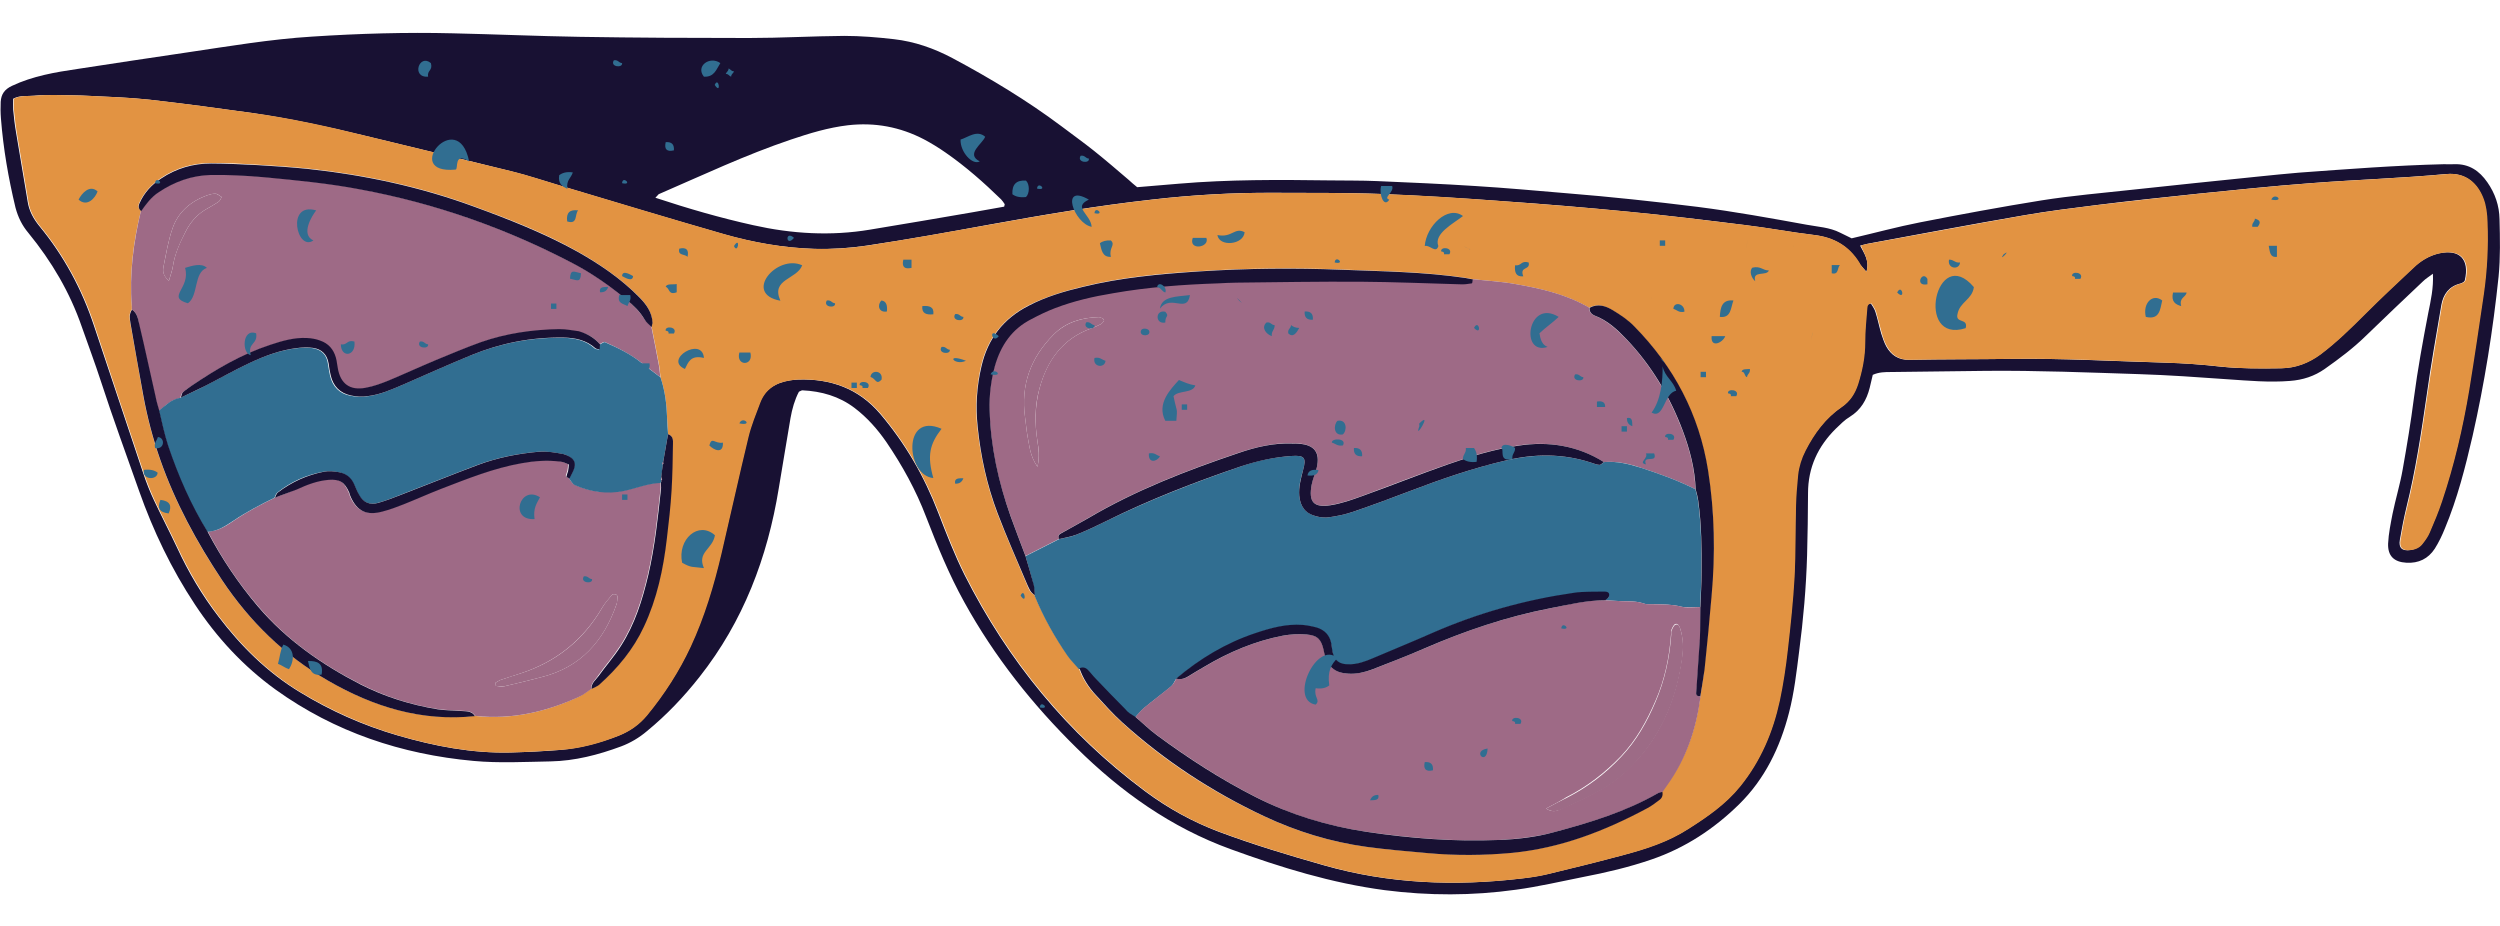 <?xml version="1.0" encoding="utf-8"?>
<!-- Generator: Adobe Illustrator 25.3.1, SVG Export Plug-In . SVG Version: 6.00 Build 0)  -->
<svg version="1.1" id="Layer_1" xmlns="http://www.w3.org/2000/svg" xmlns:xlink="http://www.w3.org/1999/xlink" x="0px" y="0px"
	 viewBox="0 0 1065.8 394.9" enable-background="new 0 0 1065.8 394.9" xml:space="preserve">
<g>
	<path fill="#181133" d="M1037.2,116.7c-1.7,1.3-3.1,2.1-4.3,3.3c-8.1,7.7-16.2,15.3-24.2,23.1c-5.4,5.3-11.4,9.8-17.5,14.1
		c-4.5,3.2-9.5,4.8-15,5.2c-8.8,0.7-17.6-0.1-26.4-0.7c-12.6-0.9-25.3-1.8-37.9-2.2c-21.7-0.7-43.4-1.6-65.1-1.4
		c-13.5,0.2-27.1,0.3-40.6,0.5c-2.6,0-5.1,0-7.8,1.2c-0.4,1.8-0.9,3.7-1.3,5.5c-1.3,5.2-3.8,9.5-8.5,12.4c-2.2,1.3-4,3.2-5.9,5
		c-7.7,7.6-11.9,16.6-11.9,27.6c0,8.8-0.2,17.6-0.4,26.4c-0.4,13.8-1.6,27.4-3.4,41.1c-1.1,8.7-2.1,17.5-4.3,26
		c-3.8,14.8-10.3,28.3-21.3,39.1c-10.7,10.5-23,18.6-37.3,23.5c-9.6,3.3-19.4,5.6-29.3,7.5c-9.5,1.9-18.9,4.1-28.5,5.4
		c-18.6,2.6-37.2,2.6-55.9,0.2c-22.7-3-44.4-9.7-65.8-17.5c-25.3-9.2-46.7-24.4-65.7-43.2c-18.8-18.5-35-38.9-47.8-62.1
		c-6.5-11.7-11.5-24-16.3-36.4c-4.3-11.3-10.1-21.8-16.9-31.8c-3.8-5.5-8.2-10.5-13.6-14.6c-6.6-5-14.1-7.1-22.2-7.5
		c-0.4,0-0.8,0.3-1.5,0.6c-1.8,3.4-2.9,7.3-3.6,11.3c-1.7,9.9-3.3,19.9-5,29.9c-4.8,29.5-15.1,56.7-33.8,80.4
		c-6.7,8.5-14,16.2-22.4,23.1c-3.3,2.8-7,5-11,6.5c-9.7,3.6-19.7,6.2-30.1,6.4c-10.9,0.2-22,0.8-32.8-0.2
		c-30.7-2.8-59.2-12.3-84.4-30.4c-13.7-9.9-25.1-22.2-34.4-36.3c-10-15.1-17.8-31.4-23.8-48.4c-5.5-15.6-11.2-31.1-16.3-46.8
		c-2.5-7.7-5.4-15.4-8.1-23.1c-5.1-14.8-12.9-28-22.8-40.1c-2.7-3.2-4.4-6.7-5.5-10.8C3.6,76,1.4,63.4,0.4,50.5
		c-0.2-2.4-0.2-4.7-0.1-7.1c0.2-3.2,1.6-5.3,4.8-6.8c8.9-4.2,18.4-5.8,27.9-7.2c15.7-2.4,31.4-4.8,47.1-7.1
		c17.6-2.6,35.2-5.6,53-6.7c19.9-1.3,39.9-1.9,59.9-1.4c18,0.4,36.1,1.2,54.1,1.5c24.1,0.4,48.1,0.5,72.2,0.5
		c13.5,0,27.1-0.8,40.6-0.9c7.1,0,14.2,0.6,21.2,1.4c8.8,1,17.1,3.9,25,8.1c16.1,8.6,31.7,18,46.4,29c4.6,3.5,9.4,6.9,13.9,10.5
		c5,4,9.9,8.2,14.8,12.4c1.1,1,2.2,2,3.6,3.1c5.9-0.5,11.9-1,17.9-1.5c21.2-1.8,42.5-1.7,63.8-1.4c6.9,0.1,13.8,0,20.6,0.3
		c14,0.6,27.9,1.2,41.8,2.1c13.1,0.8,26.1,2,39.2,3.1c18.6,1.5,37.2,3.5,55.7,5.8c15.6,2,31,4.8,46.4,7.6c4.8,0.9,9.8,1.1,14.3,3.4
		c1.7,0.8,3.5,1.7,4.9,2.4c9.9-2.3,19.4-4.9,29.1-6.8c17.3-3.4,34.6-6.6,52-9.4c12.7-2,25.6-3.1,38.4-4.5c18.1-2,36.3-3.8,54.5-5.7
		c5.6-0.6,11.1-1.1,16.7-1.6c20.6-1.5,41.1-3.1,61.8-3.6c1.5,0,3,0.1,4.5,0c6.2-0.2,10.6,2.8,14,7.7c3.3,4.7,5.1,10,5.2,15.7
		c0.2,8.2,0.4,16.4-0.4,24.5c-2.4,22.9-6,45.5-11.1,68c-3.1,13.4-6.5,26.7-11.8,39.4c-1.2,3-2.6,5.9-4.3,8.6
		c-2.8,4.3-6.9,6.3-12.1,6c-5.3-0.3-8-2.9-7.8-8.2c0.2-4.3,1.1-8.5,1.9-12.7c1.3-6.3,3.2-12.5,4.3-18.8c1.8-10.1,3.5-20.3,4.8-30.5
		c1.6-12.2,3.8-24.2,6.1-36.2C1036.3,128.1,1037.5,122.8,1037.2,116.7z M795.7,115.9c-1.5-1.8-2.6-2.8-3.3-4
		c-4.4-7.1-10.8-10.7-19-11.7c-10-1.2-19.9-3.1-29.9-4.3c-16.6-2.1-33.2-4.1-49.9-5.7c-17.5-1.7-35.1-3.2-52.6-4.4
		c-17.3-1.3-34.7-2.4-52.1-3.1c-15.2-0.6-30.5-0.4-45.8-0.5c-17.4-0.1-34.8,0.9-52.1,2.9c-23.3,2.6-46.3,6.5-69.4,10.7
		c-17.3,3.2-34.6,6.3-52,8.9c-7.4,1.1-15,1.6-22.5,1.4c-13.1-0.4-26.1-2.7-38.7-6.3c-23.3-6.7-46.5-13.7-69.8-20.7
		c-6.8-2-13.5-4.3-20.4-6c-21.2-5.3-42.6-10.3-63.8-15.5c-15.2-3.7-30.6-7-46.1-9.3c-14.9-2.1-29.8-4.1-44.7-5.8
		c-8.3-0.9-16.7-1.2-25.1-1.6c-5.1-0.3-10.3-0.3-15.5-0.4c-2.8,0-5.6,0-8.4,0.3c-2.9,0.3-6-0.3-9,1.3c0,1.5-0.1,3,0,4.5
		c0.3,3.4,0.7,6.8,1.3,10.2c1.6,9.7,3.3,19.5,4.9,29.2c0.6,3.9,2.4,7.2,4.9,10.3c10.5,12.7,18.2,27,23.4,42.7c7,21,14,42,21,62.9
		c1.3,3.9,2.8,7.7,4.5,11.3c3.2,6.8,6.7,13.5,9.9,20.3c4.8,10.4,10.6,20.2,17.5,29.2c9.7,12.8,20.9,23.9,34.7,32.3
		c13.1,8,26.9,14.2,41.7,18.5c15.8,4.6,31.7,7.7,48.2,7.3c7.1-0.2,14.2-0.5,21.2-1.1c8.6-0.7,16.9-3,24.9-6.1
		c4.7-1.9,8.6-4.7,11.9-8.6c7.4-9,13.7-18.7,18.6-29.3c5.9-12.7,9.9-26.1,13.1-39.7c3.9-16.5,7.5-33.1,11.5-49.6
		c1.2-5,3.2-9.7,5-14.6c2.2-5.9,6.8-8.6,12.7-9.6c1.3-0.2,2.6-0.4,3.8-0.4c13.8-0.4,25.7,3.8,34.9,14.6c10.7,12.6,18.8,26.6,24.7,42
		c3.5,9,7,18.1,11.3,26.7c18.5,36.6,43.8,67.6,76.9,92.2c9.8,7.3,20.2,13,31.5,17.3c14.7,5.5,29.7,10,44.8,14.3
		c27.7,7.9,55.8,9,84.3,5.6c3.6-0.4,7.2-1,10.8-1.8c10.8-2.6,21.7-5.3,32.5-8.2c9.5-2.6,18.9-5.6,27.4-11
		c8.2-5.2,16.1-10.7,22.3-18.3c8.7-10.8,14-23.1,16.8-36.5c1.5-7.1,2.6-14.4,3.4-21.6c1.2-10.4,2.3-20.9,2.9-31.4
		c0.6-10.1,0.4-20.2,0.6-30.3c0.1-4.3,0.4-8.6,0.9-12.9c0.4-3.7,1.5-7.1,3.2-10.4c3.8-7.4,8.6-13.9,15.5-18.6
		c3.6-2.5,5.6-5.7,6.9-9.7c1.9-5.8,3-11.6,3-17.7c0-4.9,0.5-9.9,0.9-14.8c0.1-0.7,0-1.8,1.8-1.9c0.6,1,1.5,2.2,1.9,3.5
		c1,3.1,1.6,6.2,2.5,9.3c0.6,1.8,1.2,3.7,2.1,5.4c2.1,3.8,5.2,5.9,9.9,5.8c14.4-0.3,28.8-0.2,43.2-0.4c21.9-0.3,43.8,1,65.7,1.6
		c7.9,0.2,15.9,0.8,23.8,1.7c8.6,0.9,17.2,0.8,25.7,0.7c6.2-0.1,11.6-2.2,16.7-5.9c6.9-5.2,13-11.2,19.1-17.3
		c6.7-6.7,13.6-13.1,20.5-19.6c3.2-3,6.8-5.2,11.1-6.2c8.8-1.9,13.1,2.6,11,11.5c0,0.2-0.2,0.4-0.5,0.7c-0.4,0.2-0.9,0.6-1.5,0.7
		c-4.8,1.2-7.2,4.6-8,9.1c-2.2,12.9-4.5,25.8-6.3,38.8c-2.3,15.9-4.7,31.8-8.6,47.5c-1.1,4.6-2,9.2-2.8,13.9c-0.6,3.4,1,4.8,4.4,4.3
		c2-0.3,3.8-1.1,5-2.6c1.2-1.5,2.3-3.1,3.1-4.9c1.9-4.3,3.7-8.7,5.2-13.2c5.2-15.5,9-31.4,11.6-47.5c2.2-13.6,4.2-27.1,6.2-40.7
		c1.5-10.2,2-20.5,1.6-30.9c-0.1-3.4-0.5-7-1.7-10.1c-2.3-6-7-11.2-15.7-10.4c-19.2,1.8-38.6,2.4-57.8,3.9
		c-16.1,1.2-32.1,2.9-48.1,4.5c-14.3,1.5-28.6,3-42.9,4.8c-10.4,1.3-20.9,2.6-31.2,4.4c-22.2,3.8-44.3,8-66.5,12.1
		c-1,0.2-1.9,0.5-3.3,0.8C794.8,108.2,797.1,111.1,795.7,115.9z M279.4,84.3c13.9,4.6,27.7,8.6,41.7,11.7
		c16.5,3.7,33.1,4.7,49.8,1.9c14.6-2.4,29.2-4.9,43.7-7.4c4.6-0.8,9.1-1.6,13.5-2.4c0.1-0.7,0.3-0.9,0.2-1.1c-0.5-0.7-0.9-1.4-1.5-2
		c-7.4-7.2-15.1-14-23.6-19.9c-3-2.1-6.1-4-9.3-5.7c-10.2-5.3-20.9-7.3-32.4-6c-8.4,1-16.3,3.4-24.3,6.1
		c-19.3,6.5-37.7,15.2-56.4,23.3C280.5,83.1,280.2,83.5,279.4,84.3z"/>
	<path fill="#E29342" d="M795.7,115.9c1.3-4.8-0.9-7.7-2.4-11.2c1.4-0.4,2.3-0.7,3.3-0.8c22.2-4,44.3-8.2,66.5-12.1
		c10.4-1.8,20.8-3.1,31.2-4.4c14.3-1.7,28.6-3.3,42.9-4.8c16-1.6,32-3.3,48.1-4.5c19.3-1.5,38.6-2.1,57.8-3.9
		c8.7-0.8,13.4,4.4,15.7,10.4c1.2,3.1,1.6,6.7,1.7,10.1c0.4,10.3-0.1,20.6-1.6,30.9c-2,13.6-4,27.2-6.2,40.7
		c-2.7,16.1-6.4,32-11.6,47.5c-1.5,4.5-3.3,8.8-5.2,13.2c-0.7,1.7-1.9,3.4-3.1,4.9c-1.2,1.6-3,2.4-5,2.6c-3.4,0.4-5-0.9-4.4-4.3
		c0.8-4.7,1.6-9.3,2.8-13.9c3.9-15.7,6.3-31.6,8.6-47.5c1.9-13,4.1-25.9,6.3-38.8c0.8-4.5,3.2-7.9,8-9.1c0.6-0.1,1.1-0.5,1.5-0.7
		c0.2-0.3,0.4-0.5,0.5-0.7c2.1-8.9-2.2-13.4-11-11.5c-4.3,0.9-8,3.2-11.1,6.2c-6.9,6.5-13.8,12.9-20.5,19.6
		c-6.1,6.1-12.2,12.1-19.1,17.3c-5,3.7-10.5,5.8-16.7,5.9c-8.6,0.2-17.2,0.2-25.7-0.7c-7.9-0.9-15.8-1.4-23.8-1.7
		c-21.9-0.7-43.8-1.9-65.7-1.6c-14.4,0.2-28.8,0.1-43.2,0.4c-4.7,0.1-7.8-2-9.9-5.8c-0.9-1.7-1.6-3.5-2.1-5.4
		c-0.9-3.1-1.6-6.2-2.5-9.3c-0.4-1.3-1.3-2.4-1.9-3.5c-1.7,0.1-1.7,1.2-1.8,1.9c-0.4,4.9-0.9,9.8-0.9,14.8c0,6.1-1.2,11.9-3,17.7
		c-1.3,4-3.4,7.3-6.9,9.7c-6.9,4.7-11.7,11.2-15.5,18.6c-1.7,3.3-2.8,6.8-3.2,10.4c-0.4,4.3-0.8,8.6-0.9,12.9
		c-0.3,10.1-0.1,20.2-0.6,30.3c-0.6,10.5-1.7,21-2.9,31.4c-0.8,7.2-1.9,14.5-3.4,21.6c-2.9,13.4-8.1,25.7-16.8,36.5
		c-6.2,7.7-14.1,13.1-22.3,18.3c-8.4,5.4-17.8,8.5-27.4,11c-10.8,2.9-21.6,5.6-32.5,8.2c-3.5,0.9-7.2,1.4-10.8,1.8
		c-28.4,3.4-56.6,2.3-84.3-5.6c-15.1-4.3-30.1-8.8-44.8-14.3c-11.3-4.2-21.7-10-31.5-17.3c-33-24.6-58.4-55.6-76.9-92.2
		c-4.3-8.6-7.8-17.7-11.3-26.7c-6-15.4-14-29.4-24.7-42c-9.2-10.8-21.1-15-34.9-14.6c-1.3,0-2.6,0.2-3.8,0.4
		c-5.9,0.9-10.5,3.7-12.7,9.6c-1.8,4.8-3.8,9.6-5,14.6c-4,16.5-7.6,33-11.5,49.6c-3.2,13.6-7.2,27-13.1,39.7
		c-4.9,10.5-11.2,20.3-18.6,29.3c-3.2,3.9-7.2,6.7-11.9,8.6c-8,3.2-16.3,5.5-24.9,6.1c-7.1,0.5-14.1,0.9-21.2,1.1
		c-16.5,0.4-32.5-2.7-48.2-7.3c-14.7-4.3-28.6-10.6-41.7-18.5c-13.8-8.4-25-19.5-34.7-32.3c-6.9-9.1-12.7-18.9-17.5-29.2
		c-3.2-6.8-6.7-13.5-9.9-20.3c-1.7-3.7-3.2-7.5-4.5-11.3c-7.1-21-14-41.9-21-62.9c-5.2-15.7-12.9-30-23.4-42.7
		c-2.5-3.1-4.3-6.4-4.9-10.3c-1.6-9.7-3.3-19.5-4.9-29.2c-0.6-3.4-0.9-6.8-1.3-10.2c-0.1-1.5,0-3,0-4.5c3-1.6,6.1-1,9-1.3
		c2.8-0.3,5.6-0.3,8.4-0.3c5.2,0.1,10.3,0.1,15.5,0.4c8.4,0.4,16.8,0.7,25.1,1.6c14.9,1.7,29.8,3.7,44.7,5.8
		c15.5,2.2,30.8,5.5,46.1,9.3c21.3,5.2,42.6,10.3,63.8,15.5c6.9,1.7,13.6,4,20.4,6c23.2,6.9,46.5,14,69.8,20.7
		c12.6,3.6,25.6,5.9,38.7,6.3c7.5,0.2,15.1-0.3,22.5-1.4c17.4-2.7,34.7-5.8,52-8.9c23-4.2,46.1-8.1,69.4-10.7
		c17.3-2,34.7-3,52.1-2.9c15.3,0.1,30.5-0.1,45.8,0.5c17.4,0.6,34.7,1.8,52.1,3.1c17.6,1.3,35.1,2.7,52.6,4.4
		c16.7,1.6,33.3,3.7,49.9,5.7c10,1.2,19.9,3.1,29.9,4.3c8.2,1,14.6,4.6,19,11.7C793.2,113.1,794.2,114.1,795.7,115.9z M284.8,185.1
		c-0.1-2.3-0.3-4.6-0.4-6.9c-0.2-5.9-0.9-11.7-2.8-17.3c-0.2-1.7-0.3-3.4-0.6-5.1c-1-5.5-2.1-10.9-3.2-16.4c0.1-0.6,0.3-1.3,0.3-1.9
		c-0.2-4.6-2.7-8-5.8-11.1c-7.8-7.8-16.8-14-26.4-19.4c-14.1-7.9-29.1-13.7-44.2-19.2c-22.9-8.4-46.5-13.4-70.7-16
		c-7-0.7-14.1-1.2-21.2-1.6c-6.6-0.4-13.3-0.8-19.9-0.7c-7.7,0-14.9,2.1-21.3,6.4c-4,2.7-7.2,6.1-9.2,10.5c-0.6,1.3-0.5,2.5,0.7,3.4
		c-3.3,13.4-5,26.9-3.9,40.8c0,0.4,0,0.9,0,1.3c-1.3,1.7-1,3.6-0.7,5.6c1.8,10.3,3.7,20.7,5.5,31c1.7,9.3,4.1,18.4,7.2,27.3
		c6.4,18.3,15.6,35.3,26.3,51.3c11.8,17.7,26.8,32.3,45.3,43c19.4,11.2,40,17.5,62.6,15.1c15.5,1.7,30.1-1.6,44.2-8.1
		c1.9-0.9,3.6-2.3,5.3-3.4c1.1-0.6,2.4-1,3.3-1.8c7.9-7,14.5-15,19-24.7c5.6-12,8.4-24.6,9.8-37.6c0.8-6.8,1.5-13.6,2-20.4
		c0.4-6.6,0.5-13.2,0.6-19.9C286.9,187.6,286.8,185.8,284.8,185.1z M724.9,296.8c0.6-3.8,1.2-7.6,1.6-11.5c1.1-10.5,2.1-20.9,3-31.4
		c1.6-17.8,1.4-35.6-1.5-53.3c-3.8-23.9-14.6-44.3-31.5-61.5c-2.7-2.7-6-4.9-9.2-6.9c-3-1.8-6.3-2.9-9.8-1
		c-9.7-5.7-20.6-8.2-31.5-10.1c-6-1.1-12.2-1.4-18.3-2.1c-1.1-0.2-2.1-0.4-3.2-0.6c-17.5-2.6-35.1-2.8-52.7-3.5
		c-20.2-0.8-40.4-0.6-60.6,0.7c-16.7,1-33.4,2.6-49.7,6.6c-7.9,1.9-15.7,4.3-23.1,8c-10.8,5.6-17.5,14.2-20.2,26
		c-1.9,8.5-2.5,16.9-1.6,25.6c1.4,12.7,4,25,8.5,36.9c3.9,10.2,8.4,20.2,12.6,30.3c0.7,1.8,1.4,3.7,3.3,4.6c3.7,9,8.5,17.5,14,25.5
		c1.4,2.1,3.2,3.8,4.9,5.7c1.5,4.3,3.9,8.1,7,11.4c3.6,3.9,7.2,8,11.2,11.6c18,16.5,38.3,29.7,60.4,40c13.8,6.5,28.3,11,43.6,13.1
		c8.7,1.2,17.5,1.9,26.2,2.7c12,1,24,1,36-0.1c20.7-1.9,39.5-9.3,57.6-19c1.9-1,3.6-2.3,5.3-3.6c1.1-0.8,1.6-2,1.2-3.4
		c0.6-0.9,1.2-1.8,1.8-2.6C718.8,323.6,723.1,310.6,724.9,296.8z"/>
	<path fill="#9E6A86" d="M627.8,119c6.1,0.7,12.3,1,18.3,2.1c10.9,1.9,21.8,4.4,31.5,10.1c-0.2,1.8,0.8,2.8,2.3,3.4
		c5.3,2.1,9.4,5.9,13.3,9.9c10.8,11.3,18.6,24.6,24.1,39.1c3,8,5.2,16.3,5.5,25c-7.5-3.8-15.3-6.6-23.3-9.2
		c-5.1-1.7-10.3-2.9-15.7-2.4c-11.3-7-23.5-9-36.5-7.1c-10.2,1.5-20.1,4.5-29.8,7.9c-12.4,4.3-24.5,9.1-36.8,13.6
		c-4.4,1.6-8.9,3.2-13.5,3.9c-7.3,1.2-9.4-1.4-8-8.8c0.5-2.5,1.6-4.9,2.2-7.4c1.5-6.1-1-9.4-7.4-10c-1.1-0.1-2.1,0-3.2-0.1
		c-7.9-0.3-15.4,1.6-22.7,4c-22.2,7.5-44,15.9-64.3,27.9c-3.9,2.3-7.9,4.4-11.8,6.6c-0.9,0.5-0.9,1.3-0.4,2.2
		c-4.8,2.4-9.6,4.9-14.4,7.3c-2.2-5.8-4.4-11.6-6.5-17.4c-5.3-14.6-8.5-29.7-8.9-45.3c-0.2-6.3,0.6-12.4,2.2-18.5
		c2.4-8.9,7.2-16,15.7-20.2c3.3-1.6,6.5-3.3,9.9-4.6c8-3.1,16.4-5,24.9-6.4c14.8-2.5,29.8-3.7,44.8-4.2c2.6-0.1,5.1-0.2,7.7-0.3
		c17.6-0.2,35.2-0.5,52.8-0.4c14.2,0.1,28.3,0.8,42.5,1.1c1.7,0,3.4-0.2,5.1-0.4C627.6,120.6,627.6,119.5,627.8,119z M442.3,199
		c1-4.6,0.5-7.7,0-10.8c-1.2-7.5-1.1-15.1,0.8-22.4c3.2-12,9.8-21.4,22.1-25.8c1.4-0.5,2.8-1.1,4.1-1.8c0.6-0.3,1-1.1,1.4-1.5
		c-0.3-0.6-0.4-0.9-0.5-0.9c-0.6-0.2-1.2-0.6-1.8-0.6c-7.3,0.2-14,2.1-19.3,7.5c-9.7,9.8-14,21.4-12.1,35.2c0.4,2.8,0.6,5.6,1.1,8.3
		C438.9,190,439,194.2,442.3,199z"/>
	<path fill="#316E91" d="M437.2,237.1c4.8-2.4,9.6-4.9,14.4-7.3c2.5-0.6,5.1-0.9,7.4-1.9c4.2-1.7,8.3-3.6,12.3-5.6
		c18.7-9.2,38.1-16.7,57.8-23.5c6.9-2.4,14.1-3.9,21.4-4.4c5.7-0.4,6.5,0.7,5,6.1c-1,3.5-1.9,7-1.6,10.8c0.4,4.7,2.7,7.6,7.2,8.8
		c1.8,0.5,3.9,0.7,5.7,0.4c3.4-0.5,6.8-1.2,10-2.3c7.9-2.7,15.8-5.6,23.6-8.6c13.6-5.2,27.4-10,41.6-13.3c12.1-2.8,24.2-3,36.2,0.9
		c1.2,0.4,2.5,0.9,3.7,1c0.6,0,1.3-0.8,1.9-1.2c5.4-0.5,10.6,0.8,15.7,2.4c8,2.6,15.8,5.4,23.3,9.2c0.4,1.6,0.9,3.3,1.1,4.9
		c1.4,10.2,1.5,20.4,1.4,30.6c0,4.9-0.3,9.8-0.5,14.7c-2.8,0-5.7,0.4-8.3-0.2c-3.8-1-7.6-0.9-11.4-1c-1.5,0-3.1,0.2-4.4-0.3
		c-3.1-1.1-6.3-0.9-9.5-1c-2.3-0.1-4.7-0.3-7-0.4c0.6-0.6,1.6-1.1,1.7-1.7c0.2-1.4-1.1-1.7-2.1-1.7c-4.3,0.1-8.6-0.1-12.8,0.5
		c-20.9,3-41.1,8.5-60.4,17.1c-8.4,3.7-16.9,7.3-25.4,10.8c-3.4,1.4-6.8,2.6-10.5,2.6c-3.6,0-5.7-1.6-6.6-4.9
		c-0.3-1.2-0.4-2.5-0.6-3.8c-0.6-3.5-2.7-5.9-6-6.9c-2-0.7-4.1-1.1-6.3-1.2c-7-0.5-13.6,1.2-20.1,3.5c-12.5,4.3-23.7,11-33.8,19.4
		c-0.7,1-1.1,2.3-2.1,3.1c-3.7,3.1-7.7,6-11.4,9.1c-1.4,1.2-2.6,2.7-3.9,4.1c-1.4-1-3-1.8-4.1-2.9c-4.4-4.4-8.6-8.8-12.9-13.3
		c-1.2-1.2-2.2-2.6-3.4-3.8c-1-1-2.2-1.2-3.5-0.6c-1.6-1.9-3.5-3.7-4.9-5.7c-5.5-8-10.3-16.5-14-25.5c-0.2-1.5-0.1-3-0.5-4.4
		C439.6,245.3,438.4,241.2,437.2,237.1z"/>
	<path fill="#9E6A86" d="M684.4,255.9c2.3,0.1,4.7,0.3,7,0.4c3.2,0.1,6.3-0.1,9.5,1c1.3,0.5,2.9,0.2,4.4,0.3c3.8,0.1,7.6,0,11.4,1
		c2.6,0.7,5.5,0.2,8.3,0.2c0,4.4,0.1,8.9-0.2,13.3c-0.4,7.8-1.1,15.6-1.6,23.5c-0.1,1,0.8,1.3,1.8,1.2c-1.8,13.9-6.1,26.8-14.4,38.2
		c-0.6,0.9-1.2,1.7-1.8,2.6c-0.6,0.2-1.3,0.2-1.8,0.5c-13.9,8.1-29.1,12.6-44.5,16.7c-7.7,2-15.6,2.9-23.5,3.3
		c-18.9,0.8-37.7-0.8-56.5-3.5c-16.5-2.4-32.3-7.2-47.1-14.8c-14.8-7.5-28.6-16.5-42-26.3c-3.3-2.4-6.2-5.2-9.3-7.9
		c1.3-1.4,2.4-2.9,3.9-4.1c3.8-3.1,7.7-6,11.4-9.1c0.9-0.8,1.4-2,2.1-3.1c1.8,0.5,3.4,0.1,4.9-0.8c2.4-1.5,4.8-2.9,7.2-4.3
		c10.4-6.2,21.4-10.9,33.4-13.2c3.3-0.6,6.8-0.8,10.2-0.5c4.6,0.3,6.2,2.1,7.2,6.7c0.2,0.8,0.3,1.7,0.6,2.5c1.6,5,4.7,7.3,10,7.5
		c3.5,0.1,6.9-0.6,10.1-1.8c7.4-2.9,14.8-5.8,22.1-8.9c17.4-7.6,35.2-13.6,53.8-17.2C668.6,257.7,676.4,255.8,684.4,255.9z
		 M659.1,344.7c3.1,2,4.9,0.8,6.5,0.1c5.9-2.6,11.7-5.3,17.3-8.5c3.7-2.1,7.2-4.7,10.3-7.6c14.1-13.1,21.3-29.7,23.9-48.6
		c0.5-4,0.5-8.1-0.8-12.1c-0.4-1.1-0.9-2.3-2-2c-0.8,0.2-1.3,1.5-1.7,2.4c-0.3,0.5-0.1,1.3-0.2,1.9c-0.7,9.9-2.7,19.5-6.7,28.6
		c-3.7,8.5-8.1,16.5-14.5,23.3c-6.9,7.2-14.6,13.2-23.5,17.7C665.2,341.5,662.5,342.9,659.1,344.7z"/>
	<path fill="#9E6A86" d="M252.1,293.7c-1.8,1.2-3.4,2.6-5.3,3.4c-14,6.4-28.6,9.8-44.2,8.1c-1.5-2.4-4.1-2-6.3-2.2
		c-3.2-0.3-6.4-0.2-9.6-0.7c-11.5-1.8-22.5-5.3-32.9-10.6c-16.5-8.4-31.6-18.9-43.7-33.2c-8.4-9.8-15.5-20.4-21.5-31.9
		c4.5-0.1,8.1-2.6,11.5-4.9c5.5-3.7,11.3-6.7,17.2-9.6c3-1.2,6-2.2,8.9-3.6c4.3-2,8.7-3.7,13.4-4.1c5-0.5,7,0.8,9,5.4
		c0.3,0.6,0.4,1.2,0.6,1.8c2.8,6.2,6.7,8.1,13.5,6.3c3.1-0.8,6.1-1.9,9.1-3.1c5.4-2.1,10.6-4.5,16-6.6c11.2-4.3,22.3-8.8,34.2-10.9
		c5.5-1,11.1-1.4,16.6-0.7c1.2,0.1,2.3,0.8,3.6,1.2c-0.1,1.1-0.1,2-0.3,2.8c-0.2,0.8-0.6,1.6-0.7,2.4c0,0.2,0.9,0.5,1.3,0.8
		c0.8,1,1.4,2.3,2.4,2.8c6.7,3,13.7,4,21.1,2.5c5.2-1.1,10.1-3.2,15.5-3.4c0,0.9,0.2,1.7,0.1,2.5c-1.3,12.3-2.6,24.6-5.4,36.7
		c-2.5,10.6-5.7,21-11.7,30.3c-2.9,4.5-6.4,8.5-9.5,12.8C253.8,289.9,251.8,291.2,252.1,293.7z M211.2,291.1
		c0.1,0.4,0.1,0.9,0.2,1.3c1.2,0.1,2.4,0.5,3.5,0.2c5.4-1.2,10.8-2.6,16.2-4c16.5-4.2,26.3-15.4,31.7-30.9c0.3-1,0.4-2.1,0.5-3.1
		c0-0.4-0.3-1-0.6-1.1c-0.5-0.2-1.5-0.3-1.7,0c-1.5,1.8-3.1,3.6-4.3,5.6c-8.1,13.8-19.7,23.1-34.8,28c-2.9,0.9-5.7,1.9-8.6,2.8
		C212.6,290.2,211.9,290.7,211.2,291.1z"/>
	<path fill="#9E6A86" d="M56.2,131.9c0-0.4,0-0.9,0-1.3c-1.1-13.8,0.7-27.4,3.9-40.8c2.1-3,4.3-5.9,7.4-8c6.7-4.5,14.1-7.2,22.3-7.4
		c7.7-0.2,15.4,0.3,23.1,1c13.7,1.3,27.3,2.6,40.8,5.2c31.7,6,61.7,16.5,90.3,31.4c8.2,4.3,15.8,9.6,22.9,15.5
		c3,2.5,5.7,5.2,7.8,8.5c0.8,1.2,2,2.2,3,3.3c1.1,5.5,2.2,10.9,3.2,16.4c0.3,1.7,0.4,3.4,0.6,5.1c-2.7-2.1-5.4-4.1-8.1-6.2
		c-4.8-3.7-10.1-6.4-15.6-8.8c-0.5-0.2-1.4,0.6-2.1,0.9c-2.5-2.9-5.6-4.6-9.3-5.2c-2.7-0.5-5.5-1-8.3-0.9
		c-11.4,0.2-22.7,1.7-33.5,5.6c-6.5,2.3-12.8,5-19.1,7.6c-6.7,2.8-13.3,5.9-20.1,8.7c-3.2,1.3-6.5,2.4-9.8,3.1
		c-6.7,1.3-10.8-1.8-11.9-8.4c-0.2-1.5-0.4-3-0.8-4.4c-0.9-3.6-3.2-6.1-6.7-7.3c-1.8-0.6-3.7-1-5.6-1.1c-5.5-0.3-10.6,1.2-15.7,2.9
		c-12.1,4-23.1,10.4-33.6,17.5c-1.2,0.8-2.5,1.7-3.6,2.7c-0.5,0.5-0.6,1.5-0.9,2.3c-3.8,0.5-6.3,3.2-9.1,5.5
		c-0.5-2.1-1.1-4.1-1.6-6.2c-2.3-10-4.4-20.1-6.8-30.1C58.9,136.3,58.7,133.6,56.2,131.9z M72,119.7c0.7-2.5,1.4-4.2,1.7-6.1
		c0.8-5.4,3-10.2,5.5-15c1.9-3.7,4.5-6.8,8-9c2-1.2,4.1-2.3,6-3.6c0.6-0.4,0.9-1.3,1.3-2c-0.9-0.5-1.7-1.4-2.6-1.4
		c-1.2-0.1-2.5,0.3-3.7,0.7c-7,2.6-12.3,7.1-14.7,14.2c-1.8,5.2-2.7,10.7-3.8,16.2C69.3,115.5,69.5,117.5,72,119.7z"/>
	<path fill="#316E91" d="M255.8,146.8c0.7-0.3,1.6-1.1,2.1-0.9c5.5,2.4,10.9,5,15.6,8.8c2.7,2.1,5.4,4.2,8.1,6.2
		c1.9,5.6,2.6,11.4,2.8,17.3c0.1,2.3,0.2,4.6,0.4,6.9c-0.7,4-1.4,8-2.1,12c-0.1,0.1-0.3,0.2-0.3,0.3c0,0.3,0.2,0.5,0.2,0.8
		c-0.2,1.7-0.4,3.5-0.7,5.2c0,0.4-0.1,0.9-0.1,1.3c0.1,0.4,0,0.8-0.2,1.2c-5.4,0.2-10.3,2.3-15.5,3.4c-7.3,1.5-14.3,0.5-21.1-2.5
		c-1-0.5-1.6-1.8-2.4-2.8c0.7-1.3,1.4-2.6,1.9-4c0.9-2.3,0.2-4.2-2-5.4c-0.7-0.4-1.5-0.8-2.4-1c-3.6-0.7-7.1-1.3-10.8-1
		c-8.8,0.8-17.4,2.5-25.7,5.6c-11.2,4.2-22.3,8.7-33.5,13c-3,1.2-6,2.4-9.1,3.2c-3.6,1-6.2-0.2-8.1-3.5c-0.8-1.5-1.4-3.1-2.2-4.7
		c-1.3-2.7-3.5-4.3-6.4-4.9c-2.1-0.4-4.3-0.6-6.4-0.2c-7.3,1.3-13.9,4.3-19.7,8.9c-0.6,0.5-0.8,1.4-1.2,2.2
		c-5.9,2.9-11.7,5.9-17.2,9.6c-3.5,2.3-7,4.8-11.5,4.9c-7.2-11.5-12.6-23.9-16.8-36.7c-1.6-4.8-2.5-9.9-3.8-14.9
		c2.8-2.2,5.3-4.9,9.1-5.5c3.5-1.7,7-3.2,10.4-5c6.3-3.2,12.5-6.7,18.8-9.7c6.4-3,13-5.5,20.1-6.4c2.3-0.3,4.7-0.4,7-0.1
		c3.8,0.5,6.2,2.8,6.7,6.7c0.3,1.7,0.5,3.4,0.9,5.1c1.1,4.6,4,7.6,8.6,8.5c2.2,0.5,4.7,0.5,7,0.3c5.4-0.6,10.3-2.8,15.2-4.9
		c9.6-4.2,19.2-8.5,28.9-12.5c12.6-5.2,25.8-7.8,39.5-7.6c5.1,0.1,9.8,1,13.7,4.6c0.4,0.3,1.1,0.3,1.8,0.4
		C255.7,148,255.7,147.4,255.8,146.8z"/>
	<path fill="#181133" d="M437.2,237.1c1.2,4.1,2.4,8.1,3.5,12.2c0.4,1.4,0.3,2.9,0.5,4.4c-1.9-1-2.5-2.9-3.3-4.6
		c-4.3-10.1-8.7-20.1-12.6-30.3c-4.5-11.9-7.2-24.2-8.5-36.9c-0.9-8.7-0.4-17.1,1.6-25.6c2.7-11.9,9.4-20.5,20.2-26
		c7.3-3.8,15.1-6.1,23.1-8c16.3-4,33-5.5,49.7-6.6c20.2-1.3,40.4-1.5,60.6-0.7c17.6,0.7,35.2,0.9,52.7,3.5c1.1,0.2,2.1,0.4,3.2,0.6
		c-0.1,0.6-0.2,1.6-0.4,1.7c-1.7,0.3-3.4,0.5-5.1,0.4c-14.2-0.4-28.3-1-42.5-1.1c-17.6-0.1-35.2,0.2-52.8,0.4
		c-2.6,0-5.2,0.2-7.7,0.3c-15,0.5-30,1.6-44.8,4.2c-8.5,1.4-16.8,3.3-24.9,6.4c-3.4,1.3-6.7,2.9-9.9,4.6
		c-8.4,4.2-13.2,11.3-15.7,20.2c-1.6,6-2.4,12.2-2.2,18.5c0.4,15.6,3.7,30.6,8.9,45.3C432.8,225.5,435,231.3,437.2,237.1z"/>
	<path fill="#181133" d="M484,305.6c3.1,2.6,6,5.5,9.3,7.9c13.3,9.8,27.2,18.8,42,26.3c14.8,7.5,30.6,12.3,47.1,14.8
		c18.7,2.8,37.5,4.3,56.5,3.5c7.9-0.3,15.9-1.2,23.5-3.3c15.4-4.1,30.6-8.7,44.5-16.7c0.5-0.3,1.2-0.4,1.8-0.5
		c0.3,1.4-0.1,2.6-1.2,3.4c-1.7,1.3-3.4,2.6-5.3,3.6c-18.1,9.7-36.9,17-57.6,19c-12,1.1-23.9,1.2-36,0.1c-8.8-0.8-17.5-1.5-26.2-2.7
		c-15.2-2.1-29.8-6.6-43.6-13.1c-22.1-10.4-42.3-23.6-60.4-40c-4-3.6-7.5-7.6-11.2-11.6c-3.1-3.3-5.5-7.1-7-11.4
		c1.3-0.6,2.5-0.4,3.5,0.6c1.2,1.2,2.2,2.6,3.4,3.8c4.3,4.5,8.5,8.9,12.9,13.3C481,303.9,482.6,304.7,484,305.6z"/>
	<path fill="#181133" d="M277.8,139.5c-1-1.1-2.3-2-3-3.3c-2-3.4-4.8-6.1-7.8-8.5c-7.1-5.9-14.7-11.2-22.9-15.5
		c-28.5-14.9-58.6-25.5-90.3-31.4c-13.5-2.6-27.2-3.9-40.8-5.2c-7.7-0.7-15.4-1.1-23.1-1c-8.2,0.2-15.6,2.9-22.3,7.4
		c-3.1,2-5.3,5-7.4,8c-1.2-0.9-1.3-2.1-0.7-3.4c2-4.5,5.2-7.9,9.2-10.5c6.4-4.3,13.6-6.4,21.3-6.4c6.6,0,13.3,0.4,19.9,0.7
		c7.1,0.4,14.1,0.9,21.2,1.6c24.2,2.6,47.8,7.6,70.7,16c15.1,5.5,30.1,11.4,44.2,19.2c9.6,5.4,18.6,11.5,26.4,19.4
		c3.1,3.1,5.6,6.5,5.8,11.1C278.1,138.2,277.9,138.8,277.8,139.5z"/>
	<path fill="#181133" d="M67.9,175.1c1.2,5,2.2,10,3.8,14.9c4.3,12.8,9.7,25.2,16.8,36.7c6,11.4,13.1,22,21.5,31.9
		c12.2,14.3,27.2,24.7,43.7,33.2c10.4,5.3,21.4,8.7,32.9,10.6c3.2,0.5,6.4,0.4,9.6,0.7c2.3,0.2,4.8-0.2,6.3,2.2
		c-22.7,2.4-43.2-3.9-62.6-15.1c-18.6-10.7-33.5-25.3-45.3-43c-10.7-16.1-19.9-33-26.3-51.3c-3.1-8.9-5.5-18-7.2-27.3
		c-1.9-10.3-3.7-20.7-5.5-31c-0.3-1.9-0.6-3.8,0.7-5.6c2.4,1.6,2.6,4.4,3.2,6.8c2.4,10,4.5,20.1,6.8,30.1
		C66.7,171,67.3,173,67.9,175.1z"/>
	<path fill="#181133" d="M724.9,296.8c-0.9,0.1-1.8-0.1-1.8-1.2c0.5-7.8,1.1-15.6,1.6-23.5c0.2-4.4,0.1-8.9,0.2-13.3
		c0.2-4.9,0.5-9.8,0.5-14.7c0.1-10.2,0-20.5-1.4-30.6c-0.2-1.7-0.7-3.3-1.1-4.9c-0.3-8.7-2.5-17-5.5-25
		c-5.5-14.6-13.3-27.8-24.1-39.1c-3.9-4.1-7.9-7.8-13.3-9.9c-1.5-0.6-2.5-1.6-2.3-3.4c3.5-1.9,6.8-0.8,9.8,1c3.3,2,6.6,4.2,9.2,6.9
		c16.9,17.2,27.7,37.5,31.5,61.5c2.8,17.7,3.1,35.5,1.5,53.3c-0.9,10.5-1.9,21-3,31.4C726.2,289.1,725.5,293,724.9,296.8z"/>
	<path fill="#181133" d="M281.9,203.3c0.2-1.7,0.4-3.5,0.7-5.2c0.2-0.3,0.3-0.7,0.1-1c0.7-4,1.4-8,2.1-12c2.1,0.7,2.2,2.5,2.1,4.2
		c-0.1,6.6-0.2,13.3-0.6,19.9c-0.4,6.8-1.2,13.6-2,20.4c-1.5,13-4.2,25.7-9.8,37.6c-4.5,9.7-11.2,17.7-19,24.7
		c-0.9,0.8-2.2,1.2-3.3,1.8c-0.2-2.5,1.8-3.8,3-5.5c3.1-4.3,6.7-8.4,9.5-12.8c6-9.3,9.2-19.7,11.7-30.3c2.8-12.1,4.1-24.4,5.4-36.7
		c0.1-0.8-0.1-1.7-0.1-2.5c0.2-0.4,0.3-0.8,0.2-1.2c0.1-0.1,0.4-0.3,0.4-0.4C282.1,204,281.9,203.7,281.9,203.3z"/>
	<path fill="#181133" d="M683.8,197c-0.7,0.4-1.3,1.2-1.9,1.2c-1.2-0.1-2.5-0.6-3.7-1c-12-3.9-24.1-3.8-36.2-0.9
		c-14.2,3.3-28,8.1-41.6,13.3c-7.8,3-15.7,5.9-23.6,8.6c-3.2,1.1-6.6,1.8-10,2.3c-1.8,0.3-3.9,0.1-5.7-0.4c-4.5-1.1-6.8-4.1-7.2-8.8
		c-0.3-3.7,0.7-7.2,1.6-10.8c1.5-5.4,0.7-6.5-5-6.1c-7.3,0.5-14.4,2.1-21.4,4.4c-19.7,6.7-39.1,14.2-57.8,23.5
		c-4,2-8.1,3.9-12.3,5.6c-2.3,0.9-4.9,1.3-7.4,1.9c-0.5-0.8-0.5-1.6,0.4-2.2c3.9-2.2,7.9-4.4,11.8-6.6c20.3-12,42.1-20.4,64.3-27.9
		c7.3-2.5,14.8-4.3,22.7-4c1.1,0,2.2,0,3.2,0.1c6.4,0.5,8.8,3.8,7.4,10c-0.6,2.5-1.7,4.9-2.2,7.4c-1.4,7.4,0.8,9.9,8,8.8
		c4.6-0.7,9.1-2.3,13.5-3.9c12.3-4.4,24.5-9.3,36.8-13.6c9.7-3.4,19.6-6.4,29.8-7.9C660.3,188,672.6,190,683.8,197z"/>
	<path fill="#9D6B86" d="M442.3,199c-3.3-4.8-3.4-8.9-4.2-12.8c-0.5-2.7-0.7-5.5-1.1-8.3c-1.9-13.8,2.4-25.4,12.1-35.2
		c5.3-5.3,12-7.3,19.3-7.5c0.6,0,1.2,0.3,1.8,0.6c0.2,0.1,0.2,0.3,0.5,0.9c-0.4,0.5-0.8,1.2-1.4,1.5c-1.3,0.7-2.7,1.3-4.1,1.8
		c-12.3,4.4-18.8,13.8-22.1,25.8c-2,7.3-2,14.8-0.8,22.4C442.7,191.2,443.3,194.4,442.3,199z"/>
	<path fill="#181133" d="M684.4,255.9c-8,0-15.8,1.9-23.5,3.4c-18.6,3.6-36.5,9.7-53.8,17.2c-7.3,3.2-14.7,6-22.1,8.9
		c-3.2,1.2-6.6,2-10.1,1.8c-5.3-0.2-8.4-2.5-10-7.5c-0.3-0.8-0.4-1.7-0.6-2.5c-1-4.6-2.6-6.3-7.2-6.7c-3.4-0.3-6.9-0.1-10.2,0.5
		c-11.9,2.3-23,7-33.4,13.2c-2.4,1.4-4.8,2.8-7.2,4.3c-1.5,0.9-3.1,1.3-4.9,0.8c10.1-8.5,21.2-15.2,33.8-19.4
		c6.5-2.2,13.1-4,20.1-3.5c2.1,0.2,4.2,0.6,6.3,1.2c3.3,1.1,5.4,3.4,6,6.9c0.2,1.3,0.3,2.6,0.6,3.8c0.9,3.4,2.9,4.9,6.6,4.9
		c3.7,0.1,7.2-1.2,10.5-2.6c8.5-3.6,17-7.1,25.4-10.8c19.4-8.5,39.5-14.1,60.4-17.1c4.2-0.6,8.5-0.4,12.8-0.5c1,0,2.4,0.2,2.1,1.7
		C686,254.8,685,255.3,684.4,255.9z"/>
	<path fill="#9D6B86" d="M659.1,344.7c3.4-1.8,6-3.2,8.7-4.5c8.9-4.5,16.7-10.4,23.5-17.7c6.4-6.8,10.9-14.8,14.5-23.3
		c3.9-9.1,6-18.7,6.7-28.6c0-0.6-0.1-1.4,0.2-1.9c0.4-0.9,0.9-2.2,1.7-2.4c1.2-0.4,1.7,0.9,2,2c1.3,4,1.3,8.1,0.8,12.1
		c-2.5,18.8-9.8,35.4-23.9,48.6c-3.1,2.9-6.6,5.5-10.3,7.6c-5.6,3.1-11.4,5.8-17.3,8.5C664.1,345.5,662.2,346.7,659.1,344.7z"/>
	<path fill="#181133" d="M117.2,212.2c0.4-0.7,0.6-1.7,1.2-2.2c5.9-4.5,12.5-7.5,19.7-8.9c2-0.4,4.3-0.2,6.4,0.2
		c2.9,0.5,5.1,2.1,6.4,4.9c0.7,1.5,1.3,3.2,2.2,4.7c1.8,3.3,4.4,4.5,8.1,3.5c3.1-0.9,6.1-2,9.1-3.2c11.2-4.3,22.3-8.8,33.5-13
		c8.3-3.1,16.9-4.8,25.7-5.6c3.7-0.3,7.2,0.3,10.8,1c0.8,0.2,1.6,0.6,2.4,1c2.2,1.2,2.9,3,2,5.4c-0.5,1.4-1.3,2.7-1.9,4
		c-0.5-0.3-1.4-0.6-1.3-0.8c0.1-0.8,0.5-1.6,0.7-2.4c0.2-0.8,0.2-1.7,0.3-2.8c-1.3-0.5-2.4-1.1-3.6-1.2c-5.6-0.7-11.1-0.3-16.6,0.7
		c-11.9,2.1-23,6.6-34.2,10.9c-5.4,2.1-10.7,4.5-16,6.6c-3,1.2-6,2.3-9.1,3.1c-6.7,1.8-10.7-0.1-13.5-6.3c-0.3-0.6-0.4-1.2-0.6-1.8
		c-2-4.5-4-5.8-9-5.4c-4.7,0.4-9.1,2.1-13.4,4.1C123.2,210,120.1,211,117.2,212.2z"/>
	<path fill="#9D6B86" d="M211.2,291.1c0.7-0.4,1.4-0.9,2.1-1.2c2.8-1,5.7-1.9,8.6-2.8c15.2-4.9,26.8-14.2,34.8-28
		c1.2-2,2.7-3.8,4.3-5.6c0.3-0.3,1.2-0.2,1.7,0c0.3,0.1,0.6,0.7,0.6,1.1c-0.1,1-0.1,2.1-0.5,3.1c-5.4,15.6-15.2,26.7-31.7,30.9
		c-5.4,1.4-10.8,2.8-16.2,4c-1.1,0.2-2.3-0.1-3.5-0.2C211.3,291.9,211.2,291.5,211.2,291.1z"/>
	<path fill="#181133" d="M255.8,146.8c0,0.6-0.1,1.2-0.1,2.1c-0.7-0.1-1.4-0.1-1.8-0.4c-3.9-3.5-8.6-4.5-13.7-4.6
		c-13.7-0.2-26.9,2.4-39.5,7.6c-9.7,4-19.3,8.3-28.9,12.5c-4.9,2.1-9.8,4.3-15.2,4.9c-2.3,0.3-4.7,0.2-7-0.3c-4.6-1-7.5-3.9-8.6-8.5
		c-0.4-1.7-0.7-3.4-0.9-5.1c-0.6-3.9-3-6.2-6.7-6.7c-2.3-0.3-4.7-0.2-7,0.1c-7.1,0.9-13.7,3.4-20.1,6.4c-6.4,3-12.5,6.5-18.8,9.7
		c-3.4,1.7-6.9,3.3-10.4,5c0.3-0.8,0.3-1.7,0.9-2.3c1.1-1,2.4-1.8,3.6-2.7c10.5-7.1,21.4-13.5,33.6-17.5c5.1-1.7,10.3-3.2,15.7-2.9
		c1.9,0.1,3.8,0.4,5.6,1.1c3.5,1.2,5.7,3.7,6.7,7.3c0.4,1.4,0.5,2.9,0.8,4.4c1.1,6.7,5.2,9.7,11.9,8.4c3.3-0.6,6.6-1.8,9.8-3.1
		c6.7-2.8,13.4-5.9,20.1-8.7c6.3-2.6,12.7-5.3,19.1-7.6c10.8-3.8,22.1-5.4,33.5-5.6c2.8,0,5.5,0.5,8.3,0.9
		C250.2,142.2,253.3,143.9,255.8,146.8z"/>
	<path fill="#9D6B86" d="M72,119.7c-2.5-2.1-2.7-4.1-2.3-6c1.1-5.4,2-11,3.8-16.2c2.4-7.1,7.7-11.6,14.7-14.2
		c1.2-0.4,2.5-0.8,3.7-0.7c0.9,0.1,1.7,0.9,2.6,1.4c-0.4,0.7-0.7,1.6-1.3,2c-1.9,1.3-4,2.4-6,3.6c-3.5,2.2-6.1,5.3-8,9
		c-2.4,4.8-4.7,9.6-5.5,15C73.4,115.4,72.7,117.2,72,119.7z"/>
	<path fill="#9E6A86" d="M281.9,203.3c0.1,0.3,0.2,0.6,0.2,1c0,0.1-0.2,0.2-0.4,0.4C281.8,204.2,281.8,203.8,281.9,203.3z"/>
	<path fill="#9E6A86" d="M282.6,197.1c0.2,0.4,0.2,0.7-0.1,1c-0.1-0.3-0.2-0.5-0.2-0.8C282.3,197.3,282.5,197.2,282.6,197.1z"/>
	<path fill-rule="evenodd" clip-rule="evenodd" fill="#316E91" d="M182.5,32.7c-0.5-2.8,2.1-2.5,1.2-5.8
		C178.7,22.7,175.2,33.2,182.5,32.7z M265.2,26.9c-1.5-0.1-1.6-1.5-3.5-1.2C259.9,28.6,265.6,29.1,265.2,26.9z M300.1,32.7
		c4.5,0.2,5.3-3.2,7-5.8C302.6,23.7,296.4,28.2,300.1,32.7z M312.9,30.4c-1.2,0-1.4-0.9-2.3-1.2c0,1.2-0.9,1.4-1.2,2.3
		c1.2,0,1.4,0.9,2.3,1.2C311.7,31.5,312.7,31.3,312.9,30.4z M304.7,36.2C307.6,40.7,306.4,32.3,304.7,36.2L304.7,36.2z M194.2,72.3
		c1.4-0.1-1-7.7,5.8-3.5C195.2,45.1,170.8,74.5,194.2,72.3z M287.3,64.1c0.2-2.5-0.9-3.7-3.5-3.5C283.1,63.7,284.3,64.8,287.3,64.1z
		 M464.2,67.6c-1.5-0.1-1.6-1.5-3.5-1.2C458.9,69.3,464.7,69.9,464.2,67.6z M244.2,73.5c-2.7-0.4-4.5,0.2-5.8,1.2
		c-0.6,3.7,1.4,4.8,3.5,5.8C241.3,76.8,243.5,75.9,244.2,73.5z M66.1,78.1C70.9,79.2,66.3,74.6,66.1,78.1L66.1,78.1z M265.2,78.1
		C270,79.2,265.4,74.6,265.2,78.1L265.2,78.1z M431.6,82.8c1.3,1,3.1,1.5,5.8,1.2c1.6-1.5,1.6-5.5,0-7
		C433.3,76.7,431.4,78.6,431.6,82.8z M442.1,80.4C447,81.5,442.4,76.9,442.1,80.4L442.1,80.4z M593.5,79.3c-1.6,0-3.1,0-4.7,0
		c-1,3.5,1.2,9.5,3.5,5.8C589.4,84.3,594.5,82,593.5,79.3z M33.5,85.1c3.6,3.3,7.1-0.6,8.1-3.5C38.2,78.5,34.8,82.5,33.5,85.1z
		 M464.2,85.1c-12.5-7.2-6.3,10.2,1.2,11.6C465,91.3,457.1,88.4,464.2,85.1z M968.3,85.1C974.5,86.3,969.7,81.6,968.3,85.1
		L968.3,85.1z M133.6,102.5c-5.5-2.5-0.7-10.4,1.2-12.8C121.8,85.9,126.6,107.5,133.6,102.5z M246.5,89.7c-3.6-0.5-5.2,1-4.7,4.7
		C246.5,95.9,244.9,91.2,246.5,89.7z M466.6,90.9C471.4,92,466.8,87.4,466.6,90.9L466.6,90.9z M623.7,92.1
		c-6.5-4.8-15.7,4.3-16.3,12.8c2.1-0.7,4.8,3.4,5.8,0C611.1,99.6,619.8,95.2,623.7,92.1z M960.2,96.7c0.8,0,1.6,0,2.3,0
		c1.3-1.7,1.3-2.8-1.2-3.5C961.3,94.7,959.9,94.9,960.2,96.7z M519,100.2c0.8,5.2,11.2,4.2,11.6-1.2
		C526.3,96.7,525.3,101.5,519,100.2z M338.5,101.4C334.6,97.9,335,105.7,338.5,101.4L338.5,101.4z M508.5,101.4
		c-2,5.6,7.4,4.2,5.8,0C512.4,101.4,510.4,101.4,508.5,101.4z M473.6,102.5c-2-0.1-3.6,0.3-4.7,1.2c0.7,2.8,1,6,4.7,5.8
		C472.6,105.5,475.7,104.6,473.6,102.5z M709.9,102.5c-0.8,0-1.5,0-2.3,0c0,0.8,0,1.6,0,2.3c0.8,0,1.6,0,2.3,0
		C709.9,104.1,709.9,103.3,709.9,102.5z M744.8,103.7C745.5,99,743.8,110.6,744.8,103.7L744.8,103.7z M312.9,104.9
		C314.6,108.7,315.8,100.3,312.9,104.9L312.9,104.9z M764.6,104.9C765.4,105.6,764.1,104.4,764.6,104.9L764.6,104.9z M970.7,109.5
		c0-1.6,0-3.1,0-4.7c-1.2,0-2.3,0-3.5,0C967.7,107.1,967.6,109.9,970.7,109.5z M289.6,106c-0.8,3.1,2.4,2.2,3.5,3.5
		C293.8,106.5,292.6,105.3,289.6,106z M614.4,107.2c0.7,0.1,1.4,0.2,1.2,1.2c0.8,0,1.6,0,2.3,0C619.7,105.5,614,104.9,614.4,107.2z
		 M955.5,107.2C955,106.7,956.3,108,955.5,107.2L955.5,107.2z M854.2,108.4C851.4,112.3,858.1,105.6,854.2,108.4L854.2,108.4z
		 M388.6,114.2c0-1.2,0-2.3,0-3.5c-1.2,0-2.3,0-3.5,0C384.4,113.7,385.5,114.9,388.6,114.2z M569,111.9
		C573.9,113,569.3,108.4,569,111.9L569,111.9z M835.6,111.9c-2.2,0.3-2.6-1.3-4.7-1.2C830.1,114.7,835.4,115.2,835.6,111.9z
		 M332.7,128.2c-4.2-9.3,7-9,9.3-15.1C331.2,108.2,316.6,125.3,332.7,128.2z M651.7,111.9c-3.3-1-3,1.6-5.8,1.2
		c-0.3,3,0.4,5,3.5,4.7C647.7,113.3,652.5,115.4,651.7,111.9z M78.9,114.2c2.5,8.8-8.2,12.4,1.2,15.1c4.6-3.2,2.4-13.2,8.1-15.1
		C85.9,111.9,81.6,113.4,78.9,114.2z M780.9,113c0,1.2,0,2.3,0,3.5c3.1,0.8,2.3-2.4,3.5-3.5C783.2,113,782.1,113,780.9,113z
		 M567.9,115.3C568.6,116.1,567.4,114.9,567.9,115.3L567.9,115.3z M754.1,115.3c-2.7,0-3.4-2-7-1.2c-1.5,1.4-0.5,4.4,1.2,5.8
		C746.9,115.1,753.2,117.9,754.1,115.3z M243,118.8c3,0.6,4.5,2,4.7-2.3C244.7,115.9,243.2,114.5,243,118.8z M265.2,117.7
		c0.7,0.3,4.5,2.9,4.7,0C269.1,117.3,265.3,114.8,265.2,117.7z M883.4,117.7c0.7,0.1,1.4,0.2,1.2,1.2c0.8,0,1.6,0,2.3,0
		C888.7,116,882.9,115.4,883.4,117.7z M612.1,118.8C612.9,119.6,611.6,118.4,612.1,118.8L612.1,118.8z M821.7,121.2
		c0-0.8,0-1.6,0-2.3C819.5,115,816,122.3,821.7,121.2z M834.5,134c0.9-5.3,6.3-6.2,7-11.6c-16.1-18.9-25.3,24.5-3.5,17.5
		C839.2,135.5,833.6,138,834.5,134z M283.8,122.3c1.8,0.5,1,3.7,4.7,2.3c0-1.2,0-2.3,0-3.5C286.7,121.4,284.2,120.8,283.8,122.3z
		 M496.8,124.7c1-2.4-3-5.2-3.5-2.3C495,122.6,495.3,124.3,496.8,124.7z M259.3,122.3c-1.8,0.1-4-0.2-3.5,2.3
		C257.9,124.7,258.8,123.8,259.3,122.3z M808.8,124.7C812.5,128.5,810.8,120.6,808.8,124.7L808.8,124.7z M932.2,124.7
		c-1.9,0-3.9,0-5.8,0c-0.9,4,1.1,5.1,3.5,5.8C928.9,126.8,931.8,126.9,932.2,124.7z M264,125.8c-1,3.7,1.8,3.6,3.5,4.7
		c0.4-1.6,1.7-2.2,1.2-4.7C267.1,125.8,265.6,125.8,264,125.8z M507.3,125.8c-5.5,0.7-12.1,0.4-12.8,5.8
		C499.3,125.2,506,133.9,507.3,125.8z M704.1,127C704.8,127.8,703.6,126.5,704.1,127L704.1,127z M914.8,135.1c6,1.4,6.1-3.3,7-7
		C917.7,124.9,913.4,129.3,914.8,135.1z M356,129.3c-1.5-0.1-1.6-1.5-3.5-1.2C350.7,131,356.4,131.6,356,129.3z M378.1,132.8
		c0.3-2.7-0.3-4.4-2.3-4.7C373.9,129.9,374.5,133.4,378.1,132.8z M733.2,135.1c4.9,0.6,4.6-3.9,5.8-7
		C734.1,127.6,733.4,131.1,733.2,135.1z M234.9,131.7c0.8,0,1.6,0,2.3,0c0-0.8,0-1.6,0-2.3c-0.8,0-1.6,0-2.3,0
		C234.9,130.1,234.9,130.9,234.9,131.7z M713.4,131.7c1.6,0.4,2.2,1.7,4.7,1.2C718.3,129.4,713.5,128.3,713.4,131.7z M397.9,134
		c0.4-3.1-1.6-3.8-4.7-3.5C392.9,133.6,394.8,134.3,397.9,134z M496.8,137.5c-0.1-3.2,1.9-2.3,0-4.6
		C492.4,131.9,492.4,138.4,496.8,137.5z M556.2,132.8c-0.2,2.5,1,3.7,3.5,3.5C559.9,133.8,558.8,132.6,556.2,132.8z M410.7,135.1
		c-1.5-0.1-1.6-1.5-3.5-1.2C405.4,136.8,411.1,137.4,410.7,135.1z M659.8,147.9c-2.3-0.8-3.1-3.1-3.5-5.8c2.6-2.5,5.6-4.5,8.2-7
		C651.3,127,647.8,151.8,659.8,147.9z M466.6,138.6c-1.5-0.1-1.6-1.5-3.5-1.2C461.3,140.3,467,140.9,466.6,138.6z M539.9,137.5
		c-2.4,2.3,0,5,2.3,5.8c-0.3-2.2,1.3-2.6,1.2-4.7C541.9,138.6,541.8,137.1,539.9,137.5z M550.4,138.6c-0.1,1.5-1.5,1.6-1.2,3.5
		c2.1,2.1,3.6-0.3,4.7-2.3C552.3,139.8,551.3,139.3,550.4,138.6z M628.4,139.8C632,143.6,630.4,135.7,628.4,139.8L628.4,139.8z
		 M283.8,141c0.7,0.1,1.4,0.2,1.2,1.2c0.8,0,1.6,0,2.3,0C289.1,139.3,283.3,138.7,283.8,141z M486.4,141c-0.8,2.7,4.5,2.5,3.5,0
		C489.5,140,486.8,139.6,486.4,141z M564.4,141C565.1,141.7,563.9,140.5,564.4,141L564.4,141z M109.2,142.1
		c-6.1-2.3-6.1,8.8-2.3,9.3C105.4,146.1,110,146.9,109.2,142.1z M425.8,143.3C421.1,139.2,423.1,147,425.8,143.3L425.8,143.3z
		 M735.5,143.3c-1.9,0-3.9,0-5.8,0C729.2,148.7,734.6,146,735.5,143.3z M145.3,146.8c0.1,6,6.6,5.1,5.8-1.2
		C147.8,144.7,148.1,147.3,145.3,146.8z M179,145.6c-1.8,2.9,4,3.4,3.5,1.2C181,146.7,180.9,145.3,179,145.6z M401.4,147.9
		c-1.8,2.9,4,3.4,3.5,1.2C403.4,149,403.3,147.6,401.4,147.9z M300.1,152.6c-0.7-9.4-17.4,0.7-8.1,4.7
		C293.4,154.5,294.4,151.2,300.1,152.6z M315.2,150.3c-1.6,5.9,6.2,5.9,4.7,0C318.3,150.3,316.8,150.3,315.2,150.3z M466.6,152.6
		c-0.9,4,4.5,4.5,4.7,1.2C469.7,153.4,469,152.1,466.6,152.6z M909,153.8C908.5,153.3,909.7,154.5,909,153.8L909,153.8z
		 M272.2,154.9c-0.9,4.5,5.6,4.5,4.7,0C275.3,154.9,273.7,154.9,272.2,154.9z M704.1,175.9c5.4,3,5.2-8.4,10.5-9.3
		c-1.2-4.3-4.9-5.9-5.8-10.5C708.9,162.2,708.1,170.6,704.1,175.9z M744.8,160.8c0.1-1.5,1.5-1.6,1.2-3.5c-1.4,0.2-3.3-0.2-3.5,1.2
		C744,158.4,743.6,160.5,744.8,160.8z M255.8,158.4c-1,4.4,3.9,5.5,5.8,3.5C262.2,158.3,259.2,158.2,255.8,158.4z M375.8,161.9
		c0.9-4-4.4-4.5-4.7-1.2C373.5,161.4,373.4,164.3,375.8,161.9z M422.3,159.6C428.5,160.9,423.7,156.1,422.3,159.6L422.3,159.6z
		 M725,160.8c0.8,0,1.5,0,2.3,0c0-0.8,0-1.5,0-2.3c-0.8,0-1.6,0-2.3,0C725,159.2,725,160,725,160.8z M675,160.8
		c-1.5-0.1-1.6-1.5-3.5-1.2C669.7,162.5,675.4,163,675,160.8z M496.8,179.4c1.6,0,3.1,0,4.7,0c0.5-6.1,0.3-3-1.2-10.5
		c2-2.6,8.2-1.1,9.3-4.6c-2.7-0.4-4.8-1.4-7-2.3C499.2,165.8,492.9,172,496.8,179.4z M198.8,165.4c1.9-3.2-5-3.2-4.7-1.2
		C195.7,164.6,196.4,165.9,198.8,165.4z M363,165.4c0.8,0,1.6,0,2.3,0c0-0.8,0-1.6,0-2.3c-0.8,0-1.6,0-2.3,0
		C363,163.9,363,164.6,363,165.4z M366.5,164.2c0.7,0.1,1.4,0.2,1.2,1.2c0.8,0,1.6,0,2.3,0C371.8,162.5,366,162,366.5,164.2z
		 M740.2,168.9c1.8-2.9-4-3.4-3.5-1.2c0.7,0.1,1.4,0.2,1.2,1.2C738.6,168.9,739.4,168.9,740.2,168.9z M680.8,171.2
		c0,0.8,0,1.6,0,2.3c1.2,0,2.3,0,3.5,0C684.4,171.5,683.1,170.8,680.8,171.2z M503.8,174.7c0.8,0,1.5,0,2.3,0c0-0.8,0-1.5,0-2.3
		c-0.8,0-1.6,0-2.3,0C503.8,173.2,503.8,173.9,503.8,174.7z M232.6,177.1c1.5,1.5,4.3,1.5,4.7-1.2
		C235.7,174.4,232.9,174.4,232.6,177.1z M695.9,181.7c-0.1-1.8,0.2-4-2.3-3.5C693.5,180.2,694.5,181.2,695.9,181.7z M315.2,180.5
		C321.4,181.8,316.6,177,315.2,180.5L315.2,180.5z M570.2,179.4c-1.8,1.7-1.7,6.6,2.3,5.8C574.4,183.5,574.2,178.6,570.2,179.4z
		 M605.1,180.5c-0.2,0.2,0.1,0.9,0,1.2C602.5,188.7,611.1,174.6,605.1,180.5z M397.9,203.8c-2.7-9.5-1.6-14.4,3.5-21
		C384.5,175.4,386.3,202.8,397.9,203.8z M693.6,181.7c-0.8,0-1.5,0-2.3,0c0,0.8,0,1.6,0,2.3c0.8,0,1.6,0,2.3,0
		C693.6,183.3,693.6,182.5,693.6,181.7z M713.4,187.5c1.8-2.9-4-3.4-3.5-1.2c0.7,0.1,1.4,0.2,1.2,1.2
		C711.8,187.5,712.6,187.5,713.4,187.5z M66.1,191c4,0.9,4.5-4.4,1.2-4.7C66.9,187.9,65.6,188.6,66.1,191z M302.4,189.9
		c1.7,1.8,6,4,5.8-1.2C304.6,189.3,303.5,185.9,302.4,189.9z M572.5,189.9c1.9-3.2-5-3.2-4.7-1.2
		C569.4,189.1,570.1,190.3,572.5,189.9z M645.9,191c-0.7-0.7-5.5-2.7-5.8,0c1.3,0.6-1.4,6.1,4.7,4.7
		C644.4,193.5,646,193.1,645.9,191z M577.2,191c-0.2,2.5,1,3.7,3.5,3.5C580.9,192,579.7,190.8,577.2,191z M628.4,191
		c-1.2,0-2.3,0-3.5,0c0.3,2.2-1.3,2.6-1.2,4.7c1.3,1,3.1,1.5,5.8,1.2C629.9,194.1,629.4,192.4,628.4,191z M494.5,194.5
		c-1.6-0.4-2.2-1.7-4.7-1.2C489.4,197.7,493.3,196.9,494.5,194.5z M779.7,196.8C780.5,197.6,779.2,196.3,779.7,196.8L779.7,196.8z
		 M671.5,199.2c-1.9,0-3.9,0-5.8,0c-0.4,5.4-4.7,10.4,2.3,11.6C668,205.8,669.2,202,671.5,199.2z M61.4,200.3
		c-1.1,4.3,5.7,4.6,5.8,1.2C65.9,200.5,64.1,200,61.4,200.3z M557.4,202.7c2.7,0.3,4.4-0.3,4.7-2.3
		C559.4,200,557.7,200.6,557.4,202.7z M407.2,206.2c2,0.1,3-0.9,3.5-2.3C408.9,203.9,406.7,203.7,407.2,206.2z M790.2,205
		C791,205.8,789.7,204.5,790.2,205L790.2,205z M227.9,221.3c-0.7-4.6,1-6.8,2.3-9.3C221.7,206.5,216.9,222,227.9,221.3z
		 M265.2,213.1c0.8,0,1.6,0,2.3,0c0-0.8,0-1.6,0-2.3c-0.8,0-1.6,0-2.3,0C265.2,211.6,265.2,212.4,265.2,213.1z M68.4,213.1
		c-1.4,3.4-0.6,5.3,3.5,5.8C73.4,215.6,72.5,213.6,68.4,213.1z M622.6,217.8c0.2-2.5-1-3.7-3.5-3.5C618.9,216.8,620,218,622.6,217.8
		z M576,225.9C580.8,227.1,576.2,222.5,576,225.9L576,225.9z M290.8,239.9c4.1,2.3,4.1,1.6,9.3,2.3c-3-6.9,3.6-7.9,4.7-14
		C297.8,221.9,288.7,229.9,290.8,239.9z M593.5,230.6c0.8,0,1.6,0,2.3,0c0-0.8,0-1.5,0-2.3c-0.8,0-1.5,0-2.3,0
		C593.5,229,593.5,229.8,593.5,230.6z M711.1,236.4C721.5,236.2,710.4,225.2,711.1,236.4L711.1,236.4z M658.7,239.9
		c-0.7,3,0.5,4.2,3.5,3.5C662.4,240.9,661.2,239.7,658.7,239.9z M692.4,244.6C693.2,245.3,691.9,244.1,692.4,244.6L692.4,244.6z
		 M248.9,245.7c-1.8,2.9,4,3.4,3.5,1.2C250.9,246.8,250.7,245.4,248.9,245.7z M700.6,248.1c-0.5,3.6,1,5.2,4.7,4.6
		C705.8,249.1,704.2,247.5,700.6,248.1z M597,251.5C597,257.7,601.9,252.8,597,251.5L597,251.5z M435.1,253.9
		C438,258.4,436.8,250,435.1,253.9L435.1,253.9z M665.6,267.9C670.5,269,665.9,264.4,665.6,267.9L665.6,267.9z M120.8,274.8
		c-1.3,2.2-1.5,5.5-2.3,8.2c1.7,0.6,2.9,1.7,4.7,2.3C125.6,281.6,125.8,276.3,120.8,274.8z M560.9,300.4c2.2-2.1-0.9-2.9,0-7
		c2.7,0.4,4.5-0.2,5.8-1.2c-0.9-6,0.9-9.1,3.5-11.6C561.5,272.7,549.3,298.5,560.9,300.4z M131.3,281.8c0.7,3.2,1.2,6.5,5.8,5.8
		C138,282.8,135.3,281.7,131.3,281.8z M443.3,301.6C448.1,302.7,443.5,298.1,443.3,301.6L443.3,301.6z M645.9,308.6
		c0.8,0,1.6,0,2.3,0c1.8-2.9-4-3.4-3.5-1.2C645.4,307.5,646.1,307.6,645.9,308.6z M634.2,319.1C627.2,320.1,633.9,326.9,634.2,319.1
		L634.2,319.1z M607.4,324.9c-0.7,3,0.5,4.2,3.5,3.5C611.1,325.8,610,324.7,607.4,324.9z M508.5,327.2
		C509.2,328,508,326.7,508.5,327.2L508.5,327.2z M587.6,338.9c-2-0.1-3,0.9-3.5,2.3C586,341.1,588.2,341.3,587.6,338.9z M420,58.3
		c-3.5-3.1-7.4,0.3-10.5,1.2c-0.2,5.3,5.1,11.1,8.2,9.3C411.5,65.7,418.9,61.3,420,58.3z M627,106.5
		C627.1,106.5,627.1,106.6,627,106.5C627.1,106.6,627.1,106.5,627,106.5z M626.1,106c-1.3-0.7-1.9-0.9-2-1
		C624.2,105.1,625.2,105.6,626.1,106z M626.1,106c0.2,0.1,0.5,0.2,0.6,0.3C626.5,106.3,626.3,106.2,626.1,106z M627,106.5
		c0,0-0.1,0-0.1-0.1C627,106.5,627,106.5,627,106.5z M528.3,128.2C531.8,131.3,525.1,124.6,528.3,128.2L528.3,128.2z M772.8,142.1
		C770.8,149.3,773.5,139.4,772.8,142.1L772.8,142.1z M411.8,153.8C402.7,150.3,406.8,156.2,411.8,153.8L411.8,153.8z M708.7,153.8
		C712.3,157,705.5,150.2,708.7,153.8L708.7,153.8z M214.2,191.3c-0.1,0.1-0.4,0.1-0.6,0.2C213.9,191.4,214.1,191.3,214.2,191.3z
		 M211.3,192.3c0.3-0.1,0.5-0.2,0.8-0.3c-0.2,0.1-0.3,0.1-0.5,0.2C211.5,192.2,211.4,192.3,211.3,192.3z M212.2,192
		c0.5-0.2,0.9-0.3,1.3-0.4C213.1,191.7,212.7,191.8,212.2,192z M705.2,193.3c-1.2,0-2.3,0-3.5,0c1.1,2.2-3.5,3.9,0,4.7
		C700,193.6,706.9,197.8,705.2,193.3z"/>
</g>
</svg>
